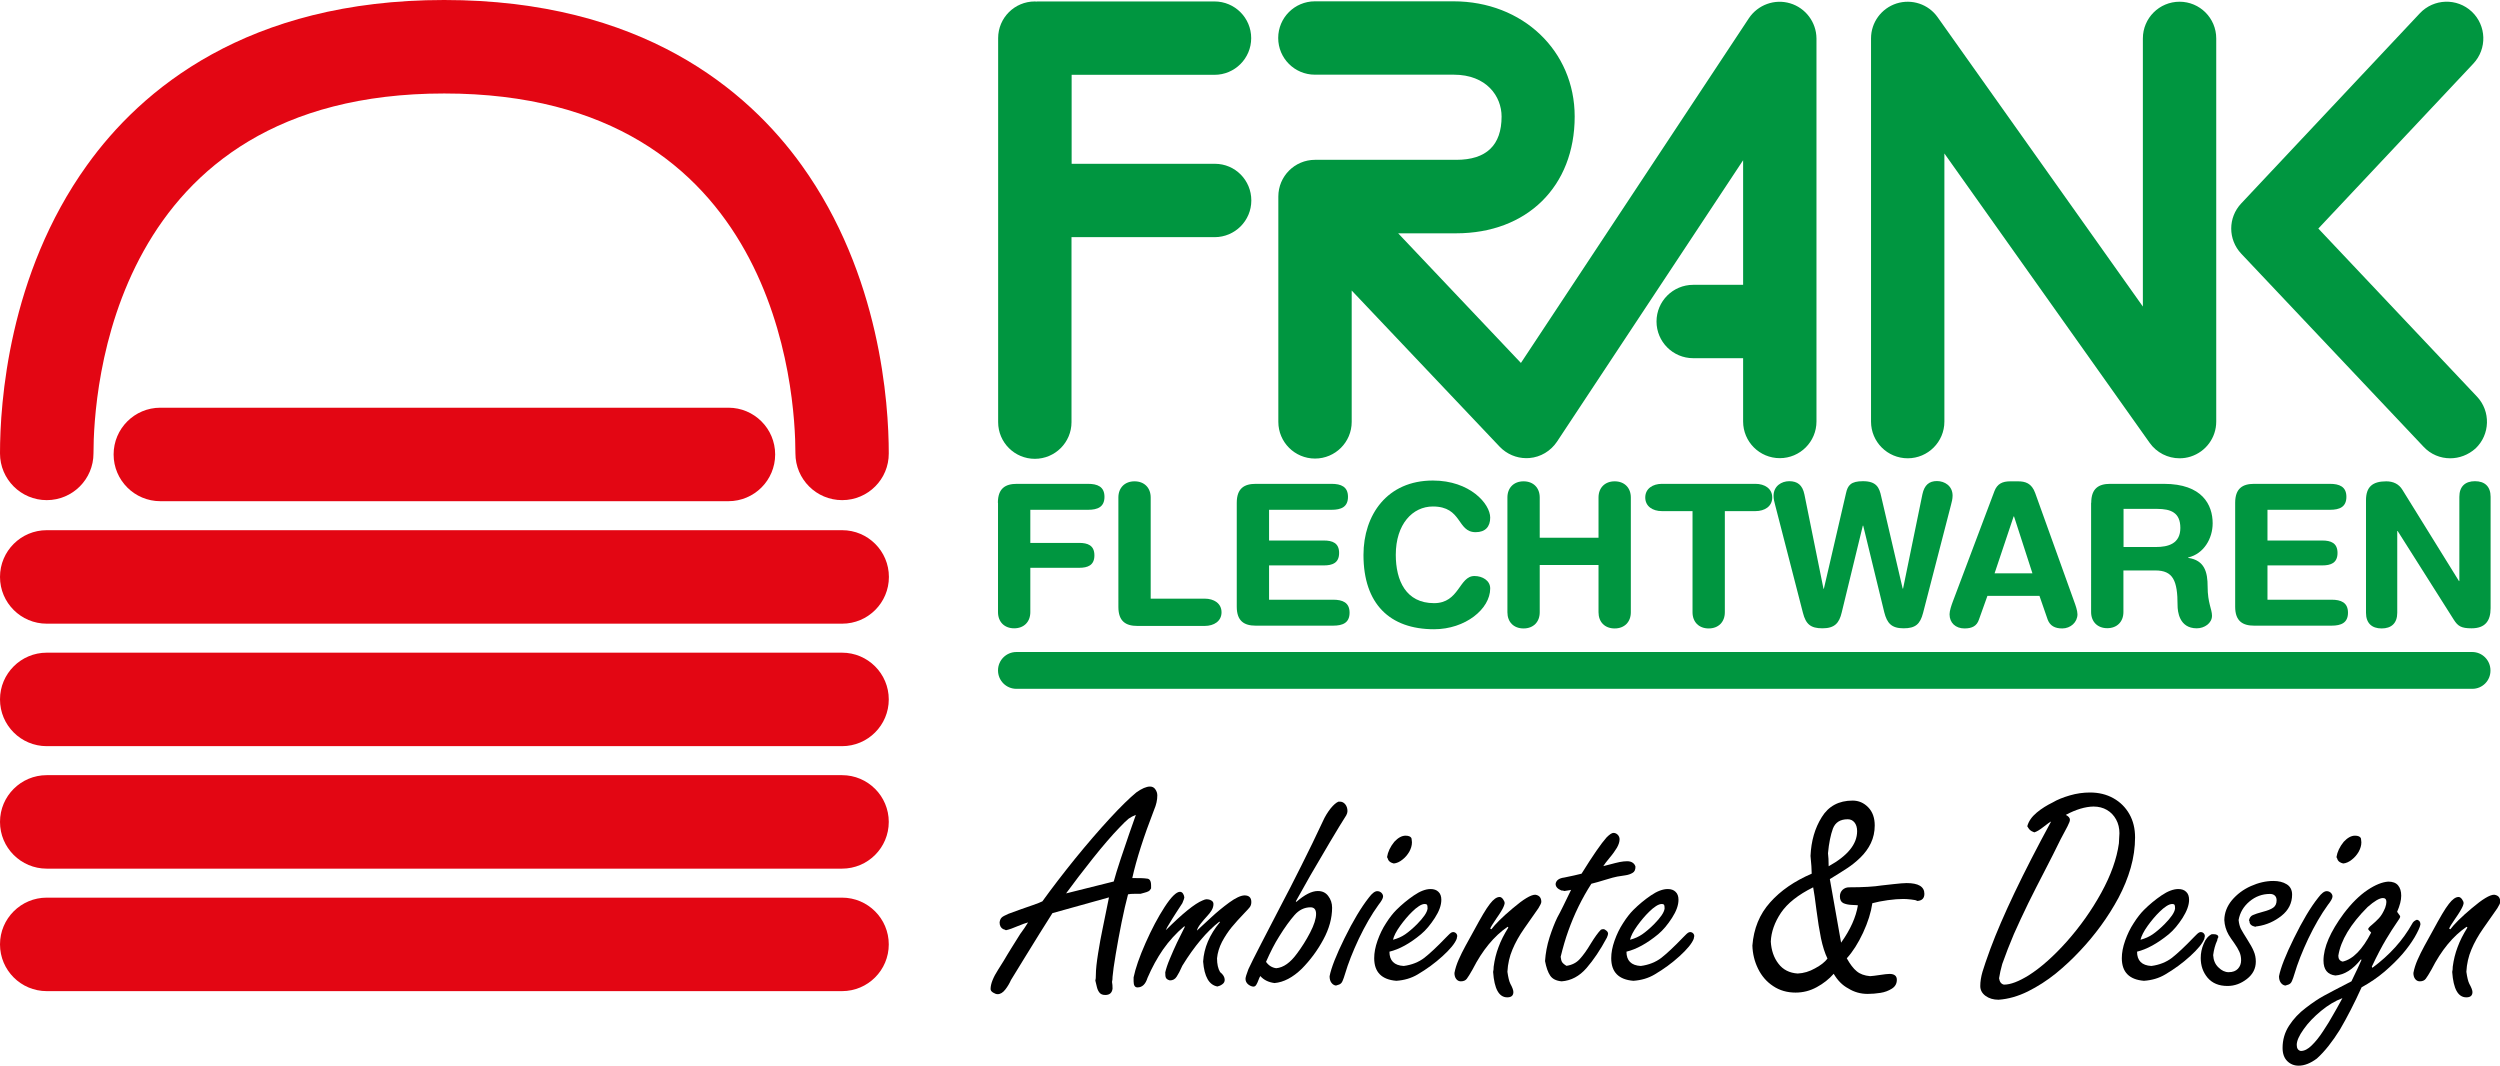 <?xml version="1.0" encoding="utf-8"?>
<!-- Generator: Adobe Illustrator 26.0.3, SVG Export Plug-In . SVG Version: 6.00 Build 0)  -->
<svg version="1.1" id="Ebene_2" xmlns="http://www.w3.org/2000/svg" xmlns:xlink="http://www.w3.org/1999/xlink" x="0px" y="0px"
	 viewBox="0 0 188.8 80.48" style="enable-background:new 0 0 188.8 80.48;" xml:space="preserve">
<style type="text/css">
	.st0{fill:#E30613;}
	.st1{fill:#009640;}
</style>
<path class="st0" d="M63.59,74.85H3.53C1.58,74.85,0,73.27,0,71.32c0-1.95,1.58-3.53,3.53-3.53h60.06c1.95,0,3.53,1.58,3.53,3.53
	C67.12,73.27,65.54,74.85,63.59,74.85z"/>
<path class="st0" d="M63.59,65.6H3.53C1.58,65.6,0,64.02,0,62.07c0-1.95,1.58-3.53,3.53-3.53h60.06c1.95,0,3.53,1.58,3.53,3.53
	C67.12,64.02,65.54,65.6,63.59,65.6z"/>
<path class="st0" d="M63.59,56.35H3.53C1.58,56.35,0,54.77,0,52.82c0-1.95,1.58-3.53,3.53-3.53h60.06c1.95,0,3.53,1.58,3.53,3.53
	C67.12,54.77,65.54,56.35,63.59,56.35z"/>
<path class="st0" d="M63.6,47.1H3.53C1.58,47.1,0,45.52,0,43.57c0-1.95,1.58-3.53,3.53-3.53H63.6c1.95,0,3.53,1.58,3.53,3.53
	C67.13,45.52,65.55,47.1,63.6,47.1z"/>
<path class="st0" d="M55.01,37.85h-42.9c-1.95,0-3.53-1.58-3.53-3.53c0-1.95,1.58-3.53,3.53-3.53h42.9c1.95,0,3.53,1.58,3.53,3.53
	C58.54,36.27,56.96,37.85,55.01,37.85z"/>
<path class="st0" d="M63.6,37.77c-1.95,0-3.53-1.58-3.53-3.53c0-4.54-1.28-27.18-26.52-27.18C8.34,7.06,7.06,29.7,7.06,34.24
	c0,1.95-1.58,3.53-3.53,3.53C1.58,37.77,0,36.19,0,34.24c0-3.79,0.64-13.5,6.56-21.75C10.64,6.79,18.64,0,33.54,0
	c14.91,0,22.92,6.79,27.01,12.49c5.93,8.26,6.57,17.96,6.57,21.75C67.13,36.19,65.55,37.77,63.6,37.77z"/>
<g>
	<g>
		<path class="st1" d="M75.36,37.97c0-1.09,0.57-1.43,1.43-1.43h5.38c0.71,0,1.24,0.21,1.24,0.98c0,0.77-0.52,0.98-1.24,0.98h-4.36
			v2.5h3.69c0.64,0,1.15,0.18,1.15,0.94c0,0.76-0.51,0.94-1.15,0.94h-3.69v3.35c0,0.73-0.48,1.22-1.22,1.22
			c-0.74,0-1.22-0.49-1.22-1.22V37.97z"/>
		<path class="st1" d="M84.46,37.57c0-0.73,0.48-1.22,1.22-1.22c0.74,0,1.22,0.49,1.22,1.22v7.64h4.08c0.7,0,1.27,0.36,1.27,1.03
			c0,0.67-0.57,1.03-1.27,1.03h-5.09c-0.86,0-1.43-0.34-1.43-1.43V37.57z"/>
		<path class="st1" d="M93.4,37.97c0-1.09,0.57-1.43,1.43-1.43h5.73c0.71,0,1.24,0.21,1.24,0.98c0,0.77-0.52,0.98-1.24,0.98h-4.72
			v2.32h4.14c0.64,0,1.15,0.18,1.15,0.94c0,0.76-0.51,0.94-1.15,0.94h-4.14v2.59h4.84c0.71,0,1.24,0.21,1.24,0.98
			s-0.52,0.98-1.24,0.98h-5.85c-0.86,0-1.43-0.34-1.43-1.43V37.97z"/>
		<path class="st1" d="M108.21,36.29c2.8,0,4.33,1.76,4.33,2.8c0,0.69-0.37,1.1-1.1,1.1c-1.42,0-1-1.94-3.23-1.94
			c-1.53,0-2.8,1.33-2.8,3.65c0,1.95,0.77,3.65,2.89,3.65c1.92,0,1.88-2.05,3.05-2.05c0.6,0,1.19,0.34,1.19,0.94
			c0,1.55-1.88,3.08-4.24,3.08c-3.35,0-5.33-1.92-5.33-5.61C102.97,38.88,104.76,36.29,108.21,36.29z"/>
		<path class="st1" d="M113.84,37.57c0-0.73,0.48-1.22,1.22-1.22c0.74,0,1.22,0.49,1.22,1.22v3.04h4.44v-3.04
			c0-0.73,0.48-1.22,1.22-1.22c0.74,0,1.22,0.49,1.22,1.22v8.67c0,0.73-0.48,1.22-1.22,1.22c-0.75,0-1.22-0.49-1.22-1.22v-3.57
			h-4.44v3.57c0,0.73-0.48,1.22-1.22,1.22c-0.75,0-1.22-0.49-1.22-1.22V37.57z"/>
		<path class="st1" d="M127.82,38.6h-2.31c-0.7,0-1.26-0.36-1.26-1.03c0-0.67,0.57-1.03,1.26-1.03h7.06c0.7,0,1.27,0.36,1.27,1.03
			c0,0.67-0.57,1.03-1.27,1.03h-2.31v7.64c0,0.73-0.48,1.22-1.22,1.22c-0.74,0-1.22-0.49-1.22-1.22V38.6z"/>
		<path class="st1" d="M145.23,46.29c-0.22,0.85-0.58,1.16-1.47,1.16c-0.92,0-1.25-0.39-1.46-1.21l-1.59-6.54h-0.03l-1.59,6.54
			c-0.19,0.82-0.54,1.21-1.46,1.21c-0.89,0-1.25-0.31-1.47-1.16l-2.1-8.15c-0.06-0.22-0.12-0.46-0.12-0.7c0-0.74,0.61-1.1,1.18-1.1
			c0.62,0,1,0.28,1.15,1l1.44,7.12h0.03l1.67-7.21c0.13-0.6,0.37-0.91,1.28-0.91c1.03,0,1.24,0.49,1.38,1.16l1.62,6.95h0.03
			l1.46-7.12c0.15-0.71,0.52-1,1.1-1c0.57,0,1.18,0.36,1.18,1.1c0,0.24-0.06,0.48-0.12,0.7L145.23,46.29z"/>
		<path class="st1" d="M150.62,37.09c0.21-0.55,0.6-0.74,1.19-0.74h0.58c0.55,0,1.04,0.13,1.31,0.89l2.95,8.21
			c0.09,0.24,0.24,0.67,0.24,0.94c0,0.6-0.52,1.07-1.15,1.07c-0.54,0-0.92-0.19-1.1-0.67L154.02,45h-3.93l-0.64,1.79
			c-0.16,0.48-0.51,0.67-1.09,0.67c-0.67,0-1.13-0.42-1.13-1.07c0-0.27,0.15-0.7,0.24-0.94L150.62,37.09z M152.1,39h-0.03l-1.44,4.3
			h2.86L152.1,39z"/>
		<path class="st1" d="M157.93,37.97c0-1.09,0.57-1.43,1.43-1.43h4.06c2.9,0,3.68,1.59,3.68,2.98c0,1.16-0.68,2.31-1.85,2.58v0.03
			c1.25,0.18,1.47,1.09,1.47,2.17c0,1.24,0.33,1.7,0.33,2.2c0,0.57-0.58,0.95-1.15,0.95c-1.34,0-1.45-1.3-1.45-1.73
			c0-1.88-0.34-2.64-1.68-2.64h-2.41v3.14c0,0.73-0.48,1.22-1.22,1.22c-0.74,0-1.22-0.49-1.22-1.22V37.97z M160.37,41.31h2.44
			c0.92,0,1.85-0.24,1.85-1.44c0-1.15-0.7-1.44-1.77-1.44h-2.52V41.31z"/>
		<path class="st1" d="M168.8,37.97c0-1.09,0.57-1.43,1.43-1.43h5.73c0.71,0,1.24,0.21,1.24,0.98c0,0.77-0.52,0.98-1.24,0.98h-4.72
			v2.32h4.14c0.64,0,1.15,0.18,1.15,0.94c0,0.76-0.51,0.94-1.15,0.94h-4.14v2.59h4.84c0.71,0,1.24,0.21,1.24,0.98
			s-0.52,0.98-1.24,0.98h-5.85c-0.86,0-1.43-0.34-1.43-1.43V37.97z"/>
		<path class="st1" d="M178.68,37.78c0-1.01,0.49-1.43,1.53-1.43c0.51,0,0.95,0.19,1.22,0.64l4.27,6.89h0.03v-6.36
			c0-0.79,0.45-1.18,1.18-1.18c0.73,0,1.18,0.39,1.18,1.18v8.41c0,0.97-0.42,1.52-1.44,1.52c-0.77,0-1.03-0.16-1.34-0.65l-4.24-6.7
			h-0.03v6.18c0,0.79-0.45,1.18-1.18,1.18c-0.73,0-1.18-0.39-1.18-1.18V37.78z"/>
	</g>
	<path class="st1" d="M186.71,52.02H76.76c-0.77,0-1.39-0.62-1.39-1.39c0-0.77,0.62-1.39,1.39-1.39h109.94
		c0.76,0,1.38,0.62,1.38,1.39C188.09,51.4,187.47,52.02,186.71,52.02z"/>
	<path class="st1" d="M185.04,34.61c-0.74,0-1.47-0.29-2.01-0.87l-13.77-14.58c-1.01-1.07-1.01-2.73,0-3.8L182.75,1
		c1.05-1.11,2.8-1.17,3.92-0.12c1.11,1.05,1.17,2.8,0.12,3.92l-11.71,12.46l11.98,12.69c1.05,1.11,1,2.87-0.11,3.92
		C186.4,34.36,185.72,34.61,185.04,34.61z"/>
	<path class="st1" d="M164.6,34.61c-0.88,0-1.73-0.42-2.26-1.17l-15.5-21.85v20.25c0,1.53-1.24,2.77-2.77,2.77
		c-1.53,0-2.77-1.24-2.77-2.77V2.9c0-1.21,0.78-2.27,1.93-2.64c1.15-0.36,2.4,0.05,3.1,1.04l15.5,21.85V2.9
		c0-1.53,1.24-2.77,2.77-2.77c1.53,0,2.77,1.24,2.77,2.77v28.94c0,1.21-0.78,2.27-1.93,2.64C165.16,34.57,164.88,34.61,164.6,34.61z
		"/>
	<path class="st1" d="M91.75,12.37H80.93V5.65h10.79c1.53,0,2.77-1.24,2.77-2.77s-1.24-2.77-2.77-2.77H78.34
		c-0.02,0-0.04,0.01-0.07,0.01c-0.04,0-0.08-0.01-0.12-0.01c-1.53,0-2.77,1.24-2.77,2.77v29c0,1.53,1.24,2.77,2.77,2.77
		c1.53,0,2.77-1.24,2.77-2.77V17.91h10.81c1.53,0,2.77-1.24,2.77-2.77S93.28,12.37,91.75,12.37z"/>
	<path class="st1" d="M135.19,0.25c-1.17-0.35-2.43,0.11-3.11,1.12l-17.22,26.04l-9.27-9.79h4.37c5.36,0,8.96-3.54,8.96-8.82
		c0-4.96-3.93-8.7-9.15-8.7H99.3c-1.53,0-2.77,1.24-2.77,2.77c0,1.53,1.24,2.77,2.77,2.77h10.49c2.48,0,3.61,1.64,3.61,3.16
		c0,2.17-1.15,3.27-3.42,3.27l-10.67,0l0,0c-1.53,0-2.77,1.24-2.77,2.77v17.02c0,1.53,1.24,2.77,2.77,2.77
		c1.53,0,2.77-1.24,2.77-2.77v-9.92l11.18,11.8c0.53,0.55,1.25,0.86,2.01,0.86c0.08,0,0.16,0,0.24-0.01
		c0.84-0.07,1.6-0.53,2.07-1.23l14.06-21.26v9.41h-3.77c-1.53,0-2.77,1.24-2.77,2.77c0,1.53,1.24,2.77,2.77,2.77h3.77v4.78
		c0,1.53,1.24,2.77,2.77,2.77c1.53,0,2.77-1.24,2.77-2.77V2.9C137.17,1.68,136.36,0.6,135.19,0.25z"/>
</g>
<g>
	<path d="M77.64,69.66c-0.16,0.04-0.42,0.13-0.78,0.28c-0.35,0.15-0.65,0.26-0.89,0.31c-0.11-0.06-0.19-0.08-0.21-0.08
		c-0.18-0.1-0.27-0.27-0.27-0.51c0.02-0.16,0.07-0.28,0.15-0.36c0.07-0.08,0.25-0.17,0.52-0.29c0.39-0.14,0.71-0.26,0.96-0.35
		c0.26-0.09,0.55-0.19,0.89-0.31c0.34-0.12,0.57-0.21,0.71-0.28c0.73-1.01,1.55-2.08,2.47-3.22c0.92-1.13,1.8-2.15,2.63-3.05
		c0.83-0.9,1.5-1.55,2-1.96c0.41-0.29,0.75-0.44,1.03-0.44c0.17,0,0.31,0.07,0.4,0.21c0.1,0.14,0.15,0.29,0.15,0.46
		c0,0.35-0.08,0.71-0.24,1.08c-0.79,2.04-1.34,3.76-1.65,5.16c0.57,0,0.93,0.01,1.08,0.04c0.23,0,0.34,0.17,0.34,0.52v0.22
		c-0.06,0.11-0.12,0.18-0.2,0.22c-0.08,0.04-0.18,0.08-0.31,0.11c-0.12,0.03-0.22,0.06-0.29,0.08h-0.44c-0.22,0-0.39,0.01-0.5,0.04
		c-0.16,0.59-0.32,1.3-0.49,2.13c-0.17,0.83-0.31,1.63-0.44,2.39c-0.13,0.77-0.21,1.34-0.24,1.71c0,0.14-0.01,0.27-0.04,0.38
		c0.03,0.15,0.04,0.32,0.04,0.51c-0.04,0.32-0.22,0.48-0.55,0.48c-0.2,0-0.34-0.06-0.43-0.17c-0.09-0.11-0.16-0.25-0.2-0.42
		c-0.04-0.17-0.08-0.33-0.12-0.5c0.03-0.09,0.04-0.23,0.04-0.44c0-0.39,0.06-0.93,0.17-1.62c0.11-0.69,0.22-1.29,0.33-1.81
		c0.1-0.52,0.27-1.32,0.49-2.41l-4.27,1.19c-0.24,0.37-0.56,0.89-0.97,1.54c-0.41,0.66-0.79,1.27-1.13,1.83
		c-0.35,0.56-0.69,1.12-1.03,1.68c-0.11,0.25-0.25,0.49-0.43,0.72c-0.18,0.23-0.37,0.35-0.58,0.35c-0.1,0-0.21-0.04-0.34-0.12
		c-0.13-0.08-0.19-0.17-0.19-0.27c0-0.2,0.05-0.42,0.15-0.67c0.1-0.25,0.24-0.51,0.42-0.79c0.18-0.28,0.32-0.5,0.42-0.67
		c0.16-0.28,0.36-0.6,0.58-0.96c0.22-0.36,0.45-0.72,0.67-1.07C77.28,70.23,77.48,69.92,77.64,69.66z M80.51,67.47l3.6-0.9
		c0.12-0.44,0.29-1,0.52-1.69c0.23-0.68,0.44-1.32,0.64-1.89c0.2-0.58,0.37-1.06,0.51-1.45c-0.21,0.08-0.4,0.18-0.55,0.29
		c-0.15,0.12-0.39,0.35-0.71,0.69c-0.54,0.56-1.21,1.33-1.99,2.31C81.75,65.81,81.08,66.69,80.51,67.47z"/>
	<path d="M88.04,70.25c1.26-1.26,2.19-2.01,2.78-2.25c0.13-0.06,0.23-0.09,0.31-0.09c0.11,0,0.23,0.03,0.34,0.09
		c0.11,0.06,0.17,0.15,0.17,0.27c0,0.17-0.05,0.33-0.14,0.48s-0.21,0.3-0.36,0.46c-0.15,0.16-0.3,0.34-0.46,0.54
		c-0.16,0.2-0.26,0.38-0.29,0.53c0.28-0.26,0.64-0.59,1.07-0.99c0.43-0.4,0.88-0.77,1.37-1.13c0.48-0.35,0.87-0.53,1.15-0.54
		c0.35,0,0.52,0.17,0.52,0.5c0,0.16-0.04,0.28-0.11,0.38c-0.07,0.1-0.2,0.23-0.37,0.41c-0.41,0.43-0.75,0.8-1.01,1.12
		c-0.26,0.32-0.5,0.68-0.72,1.09c-0.21,0.41-0.34,0.83-0.38,1.25c0,0.44,0.08,0.79,0.23,1.04c0.24,0.19,0.35,0.39,0.35,0.59
		c0,0.13-0.06,0.25-0.18,0.33c-0.12,0.09-0.24,0.14-0.37,0.17c-0.63-0.11-0.99-0.74-1.08-1.88c0.06-1.03,0.48-2.03,1.27-2.98
		l-0.04-0.04c-0.95,0.74-1.89,1.85-2.8,3.33c-0.16,0.37-0.31,0.65-0.43,0.83c-0.12,0.19-0.29,0.28-0.51,0.28
		c-0.16-0.04-0.26-0.11-0.3-0.2C88.01,73.77,88,73.63,88,73.43c0.06-0.26,0.17-0.61,0.35-1.03c0.17-0.42,0.36-0.83,0.54-1.22
		c0.19-0.39,0.39-0.79,0.59-1.19l-0.04-0.04c-0.63,0.53-1.16,1.12-1.61,1.76c-0.44,0.64-0.83,1.35-1.17,2.14
		c-0.15,0.48-0.4,0.72-0.76,0.72c-0.19,0-0.29-0.15-0.29-0.46v-0.3c0.14-0.68,0.44-1.55,0.9-2.59c0.46-1.04,0.94-1.95,1.44-2.72
		c0.5-0.77,0.89-1.15,1.16-1.15c0.1,0,0.18,0.05,0.24,0.15c0.06,0.1,0.09,0.2,0.09,0.29c0,0.04-0.05,0.18-0.15,0.42
		c-0.1,0.16-0.25,0.39-0.45,0.69c-0.2,0.31-0.37,0.58-0.51,0.82C88.18,69.94,88.09,70.13,88.04,70.25z"/>
	<path d="M97.86,68.07l0.04,0.04c0.62-0.54,1.16-0.82,1.62-0.82c0.34,0,0.6,0.12,0.79,0.38c0.19,0.25,0.29,0.54,0.29,0.88
		c0,0.78-0.22,1.59-0.66,2.4c-0.44,0.82-0.99,1.56-1.63,2.21c-0.68,0.66-1.37,1.02-2.06,1.08c-0.46-0.06-0.82-0.24-1.07-0.53
		c-0.04,0.06-0.09,0.16-0.14,0.3c-0.05,0.15-0.11,0.26-0.16,0.35c-0.05,0.09-0.12,0.14-0.2,0.15c-0.14,0-0.28-0.06-0.42-0.17
		c-0.13-0.11-0.2-0.25-0.2-0.42c0-0.1,0.07-0.34,0.22-0.73c0.17-0.37,0.49-1.01,0.96-1.92c0.47-0.91,0.95-1.84,1.44-2.78
		c0.5-0.94,1.03-1.98,1.6-3.12c0.57-1.13,1.1-2.23,1.6-3.3c0.18-0.41,0.39-0.74,0.61-1.02c0.22-0.27,0.42-0.44,0.59-0.51h0.11
		c0.16,0,0.3,0.07,0.41,0.21c0.11,0.14,0.16,0.31,0.16,0.51c0,0.09-0.03,0.2-0.09,0.31c-0.27,0.42-0.68,1.09-1.22,2
		c-0.54,0.91-1.04,1.76-1.49,2.54C98.51,66.91,98.15,67.56,97.86,68.07z M95.61,72.64c0.2,0.28,0.46,0.44,0.77,0.48
		c0.55-0.05,1.07-0.42,1.57-1.11c0.36-0.48,0.69-1,0.99-1.58c0.3-0.58,0.45-1.05,0.45-1.41c0-0.33-0.14-0.5-0.42-0.5
		c-0.46,0-0.87,0.2-1.21,0.59c-0.34,0.39-0.73,0.92-1.15,1.6C96.27,71.24,95.94,71.89,95.61,72.64z"/>
	<path d="M103.38,67.78c0.24-0.32,0.45-0.48,0.63-0.48c0.12,0,0.22,0.04,0.31,0.12c0.08,0.08,0.13,0.17,0.13,0.28
		c0,0.14-0.12,0.35-0.35,0.64c-0.52,0.72-1.01,1.57-1.48,2.55c-0.46,0.98-0.81,1.87-1.04,2.65c-0.07,0.23-0.13,0.41-0.19,0.54
		c-0.05,0.13-0.13,0.21-0.23,0.26c0.01,0-0.08,0.03-0.27,0.09c-0.14-0.02-0.25-0.09-0.34-0.21c-0.09-0.12-0.14-0.28-0.14-0.49
		c0.12-0.64,0.5-1.6,1.13-2.88C102.18,69.55,102.79,68.53,103.38,67.78z M105.3,63.57c0.29-0.31,0.57-0.46,0.85-0.46
		c0.22,0,0.37,0.06,0.44,0.18c0,0.01,0.01,0.05,0.02,0.12c0.01,0.07,0.02,0.14,0.02,0.2c0,0.24-0.07,0.47-0.2,0.71
		c-0.14,0.24-0.31,0.44-0.52,0.6c-0.21,0.17-0.43,0.27-0.65,0.29c-0.21-0.05-0.35-0.14-0.42-0.27c0-0.03-0.03-0.1-0.09-0.21
		C104.81,64.34,104.99,63.95,105.3,63.57z"/>
	<path d="M104.93,71.87c0,0.68,0.36,1.04,1.08,1.08c0.61-0.08,1.13-0.29,1.55-0.61c0.42-0.33,0.97-0.84,1.64-1.54
		c0.06-0.06,0.13-0.13,0.19-0.19c0.06-0.06,0.12-0.12,0.18-0.16c0.06-0.04,0.11-0.06,0.17-0.06c0.08,0,0.16,0.03,0.22,0.09
		c0.06,0.06,0.09,0.13,0.09,0.22c0,0.02-0.01,0.05-0.02,0.09c-0.01,0.04-0.02,0.07-0.02,0.11c-0.14,0.36-0.5,0.79-1.07,1.31
		c-0.57,0.52-1.2,0.98-1.88,1.38c-0.47,0.28-1.01,0.44-1.61,0.48c-1.11-0.09-1.67-0.66-1.67-1.71c0-0.4,0.08-0.84,0.25-1.32
		c0.17-0.48,0.38-0.92,0.65-1.33c0.26-0.41,0.52-0.74,0.77-0.99c0.41-0.41,0.86-0.78,1.33-1.1c0.47-0.32,0.89-0.48,1.26-0.48
		c0.25,0,0.45,0.07,0.59,0.21c0.15,0.14,0.22,0.34,0.22,0.6c0,0.41-0.16,0.86-0.49,1.37c-0.33,0.51-0.67,0.92-1.04,1.23
		C106.48,71.25,105.68,71.69,104.93,71.87z M105.2,70.97c0.35-0.09,0.66-0.23,0.92-0.41c0.26-0.18,0.56-0.43,0.9-0.77
		c0.48-0.49,0.75-0.87,0.79-1.17c0-0.13-0.01-0.22-0.03-0.27c-0.02-0.05-0.09-0.08-0.19-0.08c-0.12,0-0.26,0.05-0.43,0.16
		c-0.17,0.11-0.34,0.25-0.51,0.42c-0.32,0.31-0.62,0.67-0.91,1.07C105.44,70.34,105.26,70.69,105.2,70.97z"/>
	<path d="M113.86,69.99c-1.03,0.7-1.91,1.77-2.65,3.22c-0.19,0.34-0.34,0.58-0.44,0.71c-0.1,0.13-0.25,0.19-0.45,0.19
		c-0.14,0-0.26-0.06-0.35-0.18c-0.09-0.12-0.13-0.27-0.13-0.45c0.06-0.33,0.17-0.67,0.32-1.01c0.15-0.34,0.32-0.68,0.51-1.03
		c0.19-0.35,0.4-0.74,0.65-1.18c0.53-0.98,0.92-1.65,1.2-2c0.27-0.35,0.51-0.52,0.73-0.52c0.09,0,0.18,0.06,0.26,0.17
		c0.08,0.11,0.12,0.21,0.12,0.29c0,0.04-0.01,0.09-0.03,0.14c-0.02,0.05-0.03,0.08-0.03,0.09c-0.08,0.21-0.27,0.52-0.56,0.93
		c-0.28,0.41-0.44,0.67-0.47,0.77l0.09,0.05c0.29-0.39,0.83-0.93,1.63-1.6c0.79-0.67,1.35-1.01,1.68-1.01
		c0.3,0.04,0.46,0.22,0.46,0.54c0,0.09-0.08,0.25-0.22,0.48c-0.34,0.48-0.7,0.99-1.07,1.53c-0.37,0.53-0.67,1.06-0.89,1.59
		c-0.22,0.52-0.35,1.08-0.38,1.68c0.06,0.42,0.13,0.72,0.22,0.9c0.16,0.29,0.23,0.5,0.23,0.63c0,0.26-0.15,0.4-0.46,0.4
		c-0.63,0-0.98-0.64-1.07-1.92c0.03-0.12,0.04-0.25,0.04-0.39c0.07-0.53,0.19-1.02,0.37-1.49c0.17-0.47,0.42-0.96,0.74-1.47
		L113.86,69.99z"/>
	<path d="M118.65,67.2c-0.06,0.02-0.14,0.03-0.26,0.05c-0.11,0.02-0.2,0.03-0.25,0.04c-0.06-0.03-0.14-0.04-0.22-0.04
		c-0.29-0.12-0.44-0.28-0.44-0.5c0.04-0.27,0.26-0.43,0.66-0.48c0.53-0.11,0.97-0.2,1.3-0.29c0.85-1.37,1.48-2.28,1.89-2.74
		c0.23-0.23,0.4-0.34,0.52-0.34c0.12,0,0.23,0.05,0.32,0.14c0.09,0.09,0.14,0.21,0.14,0.34c0,0.2-0.07,0.41-0.2,0.64
		c-0.14,0.23-0.32,0.49-0.56,0.77c-0.24,0.29-0.39,0.49-0.47,0.62c0.06-0.01,0.23-0.06,0.51-0.13c0.27-0.08,0.52-0.13,0.73-0.18
		c0.21-0.04,0.4-0.06,0.56-0.06c0.18,0,0.32,0.04,0.43,0.12c0.11,0.08,0.17,0.18,0.2,0.29c0,0.23-0.07,0.39-0.22,0.47
		c-0.15,0.09-0.32,0.15-0.52,0.18c-0.2,0.03-0.41,0.06-0.64,0.1c-0.17,0.03-0.47,0.11-0.89,0.24c-0.42,0.13-0.77,0.23-1.06,0.3
		c-0.35,0.54-0.67,1.11-0.97,1.72c-0.3,0.61-0.55,1.22-0.77,1.83c-0.22,0.61-0.41,1.27-0.58,1.97c0.02,0.19,0.06,0.32,0.11,0.4
		c0.05,0.08,0.16,0.18,0.33,0.28c0.41-0.06,0.75-0.23,1-0.51c0.26-0.28,0.54-0.67,0.83-1.16c0.3-0.49,0.56-0.85,0.77-1.06
		c0.06-0.03,0.12-0.04,0.19-0.04c0.06,0,0.14,0.04,0.22,0.11c0.09,0.07,0.13,0.15,0.13,0.24c0,0.05-0.03,0.15-0.09,0.29
		c-0.49,0.92-1.01,1.69-1.54,2.3c-0.53,0.61-1.16,0.95-1.88,1c-0.41-0.04-0.69-0.18-0.86-0.43c-0.17-0.25-0.3-0.62-0.39-1.1
		c0.04-0.6,0.15-1.19,0.34-1.79c0.19-0.59,0.39-1.1,0.59-1.51C117.85,68.86,118.18,68.17,118.65,67.2z"/>
	<path d="M122.83,71.87c0,0.68,0.36,1.04,1.08,1.08c0.61-0.08,1.13-0.29,1.55-0.61c0.42-0.33,0.97-0.84,1.64-1.54
		c0.06-0.06,0.13-0.13,0.19-0.19c0.06-0.06,0.12-0.12,0.18-0.16c0.06-0.04,0.11-0.06,0.17-0.06c0.08,0,0.16,0.03,0.22,0.09
		c0.06,0.06,0.09,0.13,0.09,0.22c0,0.02-0.01,0.05-0.02,0.09c-0.01,0.04-0.02,0.07-0.02,0.11c-0.14,0.36-0.5,0.79-1.07,1.31
		c-0.57,0.52-1.2,0.98-1.88,1.38c-0.47,0.28-1.01,0.44-1.61,0.48c-1.11-0.09-1.67-0.66-1.67-1.71c0-0.4,0.08-0.84,0.25-1.32
		c0.17-0.48,0.38-0.92,0.65-1.33c0.26-0.41,0.52-0.74,0.77-0.99c0.41-0.41,0.86-0.78,1.33-1.1c0.47-0.32,0.9-0.48,1.27-0.48
		c0.25,0,0.45,0.07,0.59,0.21c0.15,0.14,0.22,0.34,0.22,0.6c0,0.41-0.16,0.86-0.49,1.37c-0.33,0.51-0.67,0.92-1.04,1.23
		C124.38,71.25,123.58,71.69,122.83,71.87z M123.1,70.97c0.35-0.09,0.66-0.23,0.92-0.41c0.26-0.18,0.56-0.43,0.9-0.77
		c0.48-0.49,0.75-0.87,0.79-1.17c0-0.13-0.01-0.22-0.03-0.27c-0.02-0.05-0.09-0.08-0.19-0.08c-0.11,0-0.26,0.05-0.43,0.16
		c-0.17,0.11-0.34,0.25-0.51,0.42c-0.32,0.31-0.62,0.67-0.91,1.07C123.34,70.34,123.16,70.69,123.1,70.97z"/>
	<path d="M138.48,73.54c-0.35,0.4-0.78,0.74-1.28,1.01c-0.51,0.28-1.04,0.41-1.6,0.41c-0.63,0-1.2-0.16-1.69-0.49
		c-0.49-0.32-0.87-0.76-1.14-1.31c-0.27-0.55-0.41-1.13-0.43-1.75c0.1-1.28,0.54-2.37,1.34-3.26c0.79-0.89,1.84-1.61,3.14-2.17
		c0-0.31-0.03-0.75-0.09-1.34c0.05-1.13,0.33-2.1,0.85-2.93c0.51-0.83,1.29-1.25,2.33-1.25c0.46,0,0.85,0.17,1.18,0.51
		c0.33,0.34,0.49,0.8,0.49,1.37c0,0.48-0.1,0.93-0.29,1.33c-0.19,0.4-0.46,0.77-0.79,1.09c-0.34,0.33-0.67,0.59-0.99,0.8
		c-0.32,0.21-0.76,0.49-1.32,0.83l0.85,4.8c0.7-0.98,1.12-1.92,1.27-2.82c-0.01-0.01-0.16-0.02-0.44-0.03
		c-0.28-0.01-0.5-0.06-0.67-0.14c-0.17-0.09-0.25-0.26-0.25-0.51c0-0.2,0.07-0.36,0.2-0.49c0.13-0.12,0.29-0.19,0.49-0.19
		c1.08,0,1.89-0.05,2.45-0.14c0.15-0.01,0.45-0.05,0.9-0.1c0.45-0.05,0.79-0.08,1-0.08c0.89,0,1.34,0.27,1.34,0.81
		c0,0.34-0.18,0.52-0.54,0.54c-0.06-0.05-0.22-0.09-0.46-0.11c-0.24-0.03-0.45-0.04-0.6-0.04c-0.33,0-0.72,0.03-1.16,0.09
		c-0.44,0.06-0.83,0.14-1.17,0.23c-0.1,0.69-0.33,1.43-0.7,2.23c-0.37,0.79-0.78,1.44-1.23,1.93c0.25,0.45,0.5,0.78,0.75,0.98
		c0.25,0.21,0.58,0.33,1.01,0.37c0.16-0.01,0.41-0.04,0.74-0.09c0.33-0.05,0.57-0.08,0.73-0.08c0.36,0,0.55,0.15,0.55,0.44
		c0,0.29-0.12,0.51-0.37,0.67c-0.25,0.16-0.54,0.27-0.86,0.32c-0.32,0.05-0.65,0.08-0.97,0.08c-0.54,0-1.03-0.14-1.46-0.41
		C139.13,74.41,138.77,74.03,138.48,73.54z M138.01,72.39c-0.2-0.41-0.36-0.92-0.49-1.53c-0.12-0.61-0.24-1.32-0.34-2.12
		c-0.1-0.8-0.18-1.38-0.25-1.73c-1.13,0.56-1.94,1.2-2.43,1.92c-0.48,0.72-0.74,1.45-0.77,2.18c0.04,0.66,0.23,1.22,0.58,1.67
		c0.34,0.45,0.83,0.7,1.45,0.74c0.45-0.02,0.89-0.15,1.31-0.39C137.52,72.89,137.83,72.64,138.01,72.39z M138.1,65.42
		c1.43-0.79,2.15-1.67,2.15-2.65c0-0.28-0.07-0.5-0.2-0.66c-0.13-0.16-0.3-0.24-0.51-0.24c-0.57,0-0.94,0.24-1.12,0.71
		c-0.17,0.47-0.3,1.09-0.37,1.86C138.08,64.67,138.1,65,138.1,65.42z"/>
	<path d="M154.9,62.04c-0.11,0.05-0.3,0.19-0.58,0.41c-0.28,0.22-0.51,0.36-0.69,0.41c-0.16-0.06-0.27-0.12-0.33-0.18
		c-0.06-0.06-0.13-0.16-0.2-0.28c0.1-0.38,0.34-0.72,0.71-1.03c0.37-0.31,0.78-0.56,1.21-0.77c0.35-0.21,0.78-0.38,1.29-0.53
		c0.51-0.15,1.02-0.22,1.53-0.22c0.65,0,1.24,0.14,1.76,0.43c0.52,0.29,0.92,0.69,1.21,1.2c0.29,0.51,0.43,1.1,0.43,1.76
		c0,0.76-0.11,1.53-0.33,2.3c-0.22,0.77-0.53,1.52-0.92,2.26c-0.4,0.74-0.84,1.44-1.33,2.11c-0.49,0.67-1.02,1.31-1.59,1.91
		c-0.56,0.6-1.16,1.16-1.82,1.7c-0.66,0.53-1.36,0.98-2.1,1.35c-0.75,0.37-1.49,0.58-2.22,0.63c-0.39,0-0.72-0.1-0.98-0.29
		c-0.26-0.19-0.4-0.44-0.4-0.74c0-0.35,0.06-0.71,0.17-1.09c0.11-0.37,0.31-0.95,0.59-1.72C151.23,69.19,152.76,65.98,154.9,62.04z
		 M156.01,61.54c0.21,0.11,0.31,0.23,0.31,0.36c0,0.06-0.01,0.12-0.04,0.19c-0.03,0.07-0.07,0.17-0.14,0.31
		c-0.07,0.14-0.14,0.25-0.19,0.36c-0.06,0.1-0.17,0.31-0.33,0.62c-0.38,0.78-0.78,1.57-1.2,2.38c-0.42,0.81-0.84,1.63-1.24,2.44
		c-0.4,0.82-0.76,1.6-1.09,2.34c-0.32,0.75-0.61,1.5-0.88,2.26c-0.11,0.39-0.19,0.75-0.24,1.08c0.04,0.28,0.17,0.44,0.37,0.48
		c0.5,0,1.12-0.24,1.88-0.71c0.91-0.58,1.87-1.43,2.87-2.55c1-1.13,1.87-2.35,2.6-3.68c0.73-1.33,1.17-2.57,1.33-3.73
		c0-0.09,0.01-0.22,0.02-0.4c0.01-0.18,0.02-0.3,0.02-0.36c0-0.38-0.08-0.73-0.25-1.04c-0.17-0.31-0.4-0.55-0.69-0.72
		c-0.29-0.17-0.63-0.26-1.02-0.26C157.48,60.92,156.77,61.13,156.01,61.54z"/>
	<path d="M161.39,71.87c0,0.68,0.36,1.04,1.08,1.08c0.61-0.08,1.13-0.29,1.55-0.61c0.42-0.33,0.97-0.84,1.64-1.54
		c0.06-0.06,0.13-0.13,0.19-0.19c0.06-0.06,0.12-0.12,0.18-0.16c0.06-0.04,0.11-0.06,0.17-0.06c0.09,0,0.16,0.03,0.22,0.09
		c0.06,0.06,0.09,0.13,0.09,0.22c0,0.02-0.01,0.05-0.02,0.09c-0.01,0.04-0.02,0.07-0.02,0.11c-0.14,0.36-0.5,0.79-1.07,1.31
		c-0.57,0.52-1.2,0.98-1.88,1.38c-0.47,0.28-1.01,0.44-1.61,0.48c-1.11-0.09-1.67-0.66-1.67-1.71c0-0.4,0.08-0.84,0.25-1.32
		c0.17-0.48,0.38-0.92,0.65-1.33c0.26-0.41,0.52-0.74,0.77-0.99c0.41-0.41,0.86-0.78,1.33-1.1c0.47-0.32,0.9-0.48,1.27-0.48
		c0.25,0,0.45,0.07,0.59,0.21c0.15,0.14,0.22,0.34,0.22,0.6c0,0.41-0.17,0.86-0.49,1.37c-0.33,0.51-0.67,0.92-1.04,1.23
		C162.93,71.25,162.13,71.69,161.39,71.87z M161.65,70.97c0.35-0.09,0.66-0.23,0.92-0.41c0.26-0.18,0.56-0.43,0.9-0.77
		c0.48-0.49,0.75-0.87,0.79-1.17c0-0.13-0.01-0.22-0.03-0.27c-0.02-0.05-0.08-0.08-0.19-0.08c-0.11,0-0.26,0.05-0.43,0.16
		c-0.17,0.11-0.34,0.25-0.51,0.42c-0.32,0.31-0.62,0.67-0.91,1.07C161.89,70.34,161.72,70.69,161.65,70.97z"/>
	<path d="M168.31,70.6c-0.2-0.35-0.31-0.72-0.33-1.12c0.01-0.54,0.2-1.04,0.57-1.49c0.38-0.45,0.85-0.81,1.43-1.07
		c0.58-0.26,1.15-0.39,1.7-0.39c0.4,0,0.74,0.08,1.01,0.25c0.27,0.16,0.41,0.43,0.41,0.78c0,0.64-0.27,1.18-0.8,1.6
		c-0.53,0.42-1.13,0.69-1.8,0.79c-0.06,0-0.12,0.01-0.18,0.04c-0.29-0.06-0.44-0.2-0.44-0.42c0-0.01,0-0.02-0.01-0.03
		c-0.01-0.01-0.02-0.02-0.03-0.02c0.04-0.2,0.13-0.34,0.29-0.41c0.16-0.07,0.41-0.16,0.76-0.25c0.35-0.09,0.61-0.19,0.78-0.31
		c0.17-0.12,0.26-0.3,0.26-0.56c0-0.16-0.05-0.28-0.14-0.36c-0.09-0.08-0.21-0.12-0.36-0.12c-0.58,0-1.1,0.19-1.55,0.57
		c-0.45,0.38-0.72,0.84-0.82,1.4c0.03,0.28,0.09,0.5,0.18,0.68c0.09,0.17,0.25,0.43,0.47,0.78c0.22,0.35,0.39,0.64,0.49,0.89
		c0.11,0.25,0.16,0.51,0.16,0.79c0,0.52-0.22,0.96-0.67,1.31c-0.45,0.35-0.93,0.53-1.47,0.53c-0.65,0-1.15-0.21-1.5-0.62
		c-0.35-0.42-0.52-0.91-0.52-1.49c0-0.36,0.07-0.72,0.22-1.07c0.14-0.36,0.35-0.6,0.61-0.73h0.15c0.23,0,0.35,0.08,0.35,0.23
		c0-0.01-0.01,0.02-0.04,0.07c-0.03,0.06-0.04,0.11-0.04,0.16c-0.16,0.34-0.26,0.72-0.31,1.12c0.02,0.38,0.15,0.7,0.4,0.93
		c0.24,0.24,0.5,0.36,0.77,0.36c0.31,0,0.54-0.09,0.7-0.26c0.16-0.17,0.24-0.39,0.24-0.64c0-0.23-0.04-0.44-0.13-0.64
		c-0.09-0.2-0.22-0.42-0.39-0.66C168.56,70.99,168.42,70.78,168.31,70.6z"/>
	<path d="M175.08,67.78c0.24-0.32,0.45-0.48,0.63-0.48c0.12,0,0.22,0.04,0.31,0.12c0.08,0.08,0.13,0.17,0.13,0.28
		c0,0.14-0.12,0.35-0.35,0.64c-0.52,0.72-1.01,1.57-1.48,2.55c-0.46,0.98-0.81,1.87-1.04,2.65c-0.07,0.23-0.13,0.41-0.19,0.54
		c-0.05,0.13-0.13,0.21-0.23,0.26c0.01,0-0.08,0.03-0.27,0.09c-0.14-0.02-0.25-0.09-0.34-0.21c-0.09-0.12-0.14-0.28-0.14-0.49
		c0.12-0.64,0.5-1.6,1.13-2.88C173.88,69.55,174.48,68.53,175.08,67.78z M177,63.57c0.29-0.31,0.57-0.46,0.85-0.46
		c0.22,0,0.37,0.06,0.44,0.18c0,0.01,0.01,0.05,0.02,0.12c0.01,0.07,0.02,0.14,0.02,0.2c0,0.24-0.07,0.47-0.2,0.71
		c-0.14,0.24-0.31,0.44-0.52,0.6c-0.21,0.17-0.43,0.27-0.65,0.29c-0.21-0.05-0.35-0.14-0.42-0.27c0-0.03-0.03-0.1-0.09-0.21
		C176.51,64.34,176.69,63.95,177,63.57z"/>
	<path d="M174.97,79.94c-0.48,0.36-0.94,0.54-1.38,0.54c-0.34,0-0.63-0.12-0.86-0.35c-0.23-0.23-0.35-0.56-0.35-0.99
		c0-0.61,0.16-1.17,0.49-1.68c0.33-0.51,0.75-0.96,1.27-1.35c0.52-0.4,0.97-0.7,1.36-0.91c0.39-0.21,1.08-0.58,2.08-1.09
		c0.16-0.33,0.32-0.66,0.48-1c0.15-0.34,0.25-0.54,0.28-0.62l-0.04-0.04c-0.61,0.76-1.25,1.17-1.93,1.22
		c-0.6-0.07-0.9-0.45-0.9-1.13c0-0.99,0.51-2.17,1.53-3.55c0.6-0.79,1.2-1.38,1.8-1.78c0.6-0.4,1.12-0.6,1.56-0.63
		c0.33,0,0.58,0.09,0.74,0.28c0.16,0.19,0.24,0.45,0.24,0.79c0,0.33-0.1,0.73-0.31,1.21l0.17,0.24c0,0.01,0.01,0.02,0.03,0.04
		c0.02,0.02,0.03,0.05,0.03,0.1c0,0.05-0.1,0.22-0.3,0.5c-0.2,0.29-0.46,0.69-0.77,1.21c-0.31,0.52-0.67,1.2-1.07,2.05l0.04,0.09
		c1.3-0.96,2.3-2.07,3-3.32c0.07-0.15,0.19-0.25,0.36-0.31c0.06,0,0.12,0.03,0.18,0.09c0.06,0.06,0.09,0.15,0.09,0.27
		c-0.04,0.21-0.19,0.53-0.43,0.95c-0.25,0.42-0.55,0.84-0.92,1.27c-0.37,0.43-0.82,0.87-1.35,1.33c-0.54,0.46-1.12,0.85-1.74,1.19
		c-0.54,1.19-1.09,2.26-1.64,3.2C176.14,78.67,175.57,79.4,174.97,79.94z M176.9,75.38c-0.54,0.2-1.07,0.52-1.61,0.96
		c-0.53,0.44-0.98,0.9-1.32,1.39c-0.35,0.49-0.52,0.88-0.52,1.18c0,0.26,0.1,0.42,0.31,0.46c0.26,0,0.54-0.14,0.82-0.42
		c0.29-0.28,0.58-0.64,0.87-1.09c0.3-0.45,0.53-0.83,0.7-1.14C176.33,76.42,176.58,75.97,176.9,75.38z M179.07,70.43
		c-0.13-0.13-0.2-0.21-0.23-0.26c0.01-0.07,0.1-0.18,0.29-0.33c0.18-0.15,0.36-0.32,0.53-0.5c0.17-0.18,0.33-0.45,0.47-0.79
		c0.06-0.17,0.09-0.32,0.09-0.44c0-0.19-0.09-0.29-0.26-0.29c-0.26,0-0.65,0.23-1.16,0.68c-1.29,1.29-2.03,2.52-2.21,3.68
		c0,0.24,0.11,0.39,0.33,0.44C177.7,72.44,178.41,71.71,179.07,70.43z"/>
	<path d="M186.28,69.99c-1.03,0.7-1.91,1.77-2.65,3.22c-0.19,0.34-0.34,0.58-0.44,0.71c-0.1,0.13-0.25,0.19-0.45,0.19
		c-0.14,0-0.26-0.06-0.35-0.18c-0.09-0.12-0.13-0.27-0.13-0.45c0.06-0.33,0.17-0.67,0.32-1.01c0.15-0.34,0.32-0.68,0.51-1.03
		c0.19-0.35,0.4-0.74,0.65-1.18c0.53-0.98,0.92-1.65,1.2-2c0.27-0.35,0.51-0.52,0.73-0.52c0.09,0,0.18,0.06,0.26,0.17
		c0.08,0.11,0.12,0.21,0.12,0.29c0,0.04-0.01,0.09-0.03,0.14c-0.02,0.05-0.03,0.08-0.03,0.09c-0.09,0.21-0.27,0.52-0.56,0.93
		c-0.29,0.41-0.44,0.67-0.47,0.77l0.09,0.05c0.29-0.39,0.83-0.93,1.63-1.6c0.79-0.67,1.35-1.01,1.68-1.01
		c0.31,0.04,0.46,0.22,0.46,0.54c0,0.09-0.08,0.25-0.22,0.48c-0.34,0.48-0.7,0.99-1.07,1.53c-0.37,0.53-0.67,1.06-0.89,1.59
		c-0.22,0.52-0.35,1.08-0.38,1.68c0.06,0.42,0.13,0.72,0.22,0.9c0.16,0.29,0.24,0.5,0.24,0.63c0,0.26-0.15,0.4-0.46,0.4
		c-0.63,0-0.98-0.64-1.07-1.92c0.03-0.12,0.04-0.25,0.04-0.39c0.07-0.53,0.19-1.02,0.37-1.49c0.17-0.47,0.42-0.96,0.74-1.47
		L186.28,69.99z"/>
</g>
</svg>

